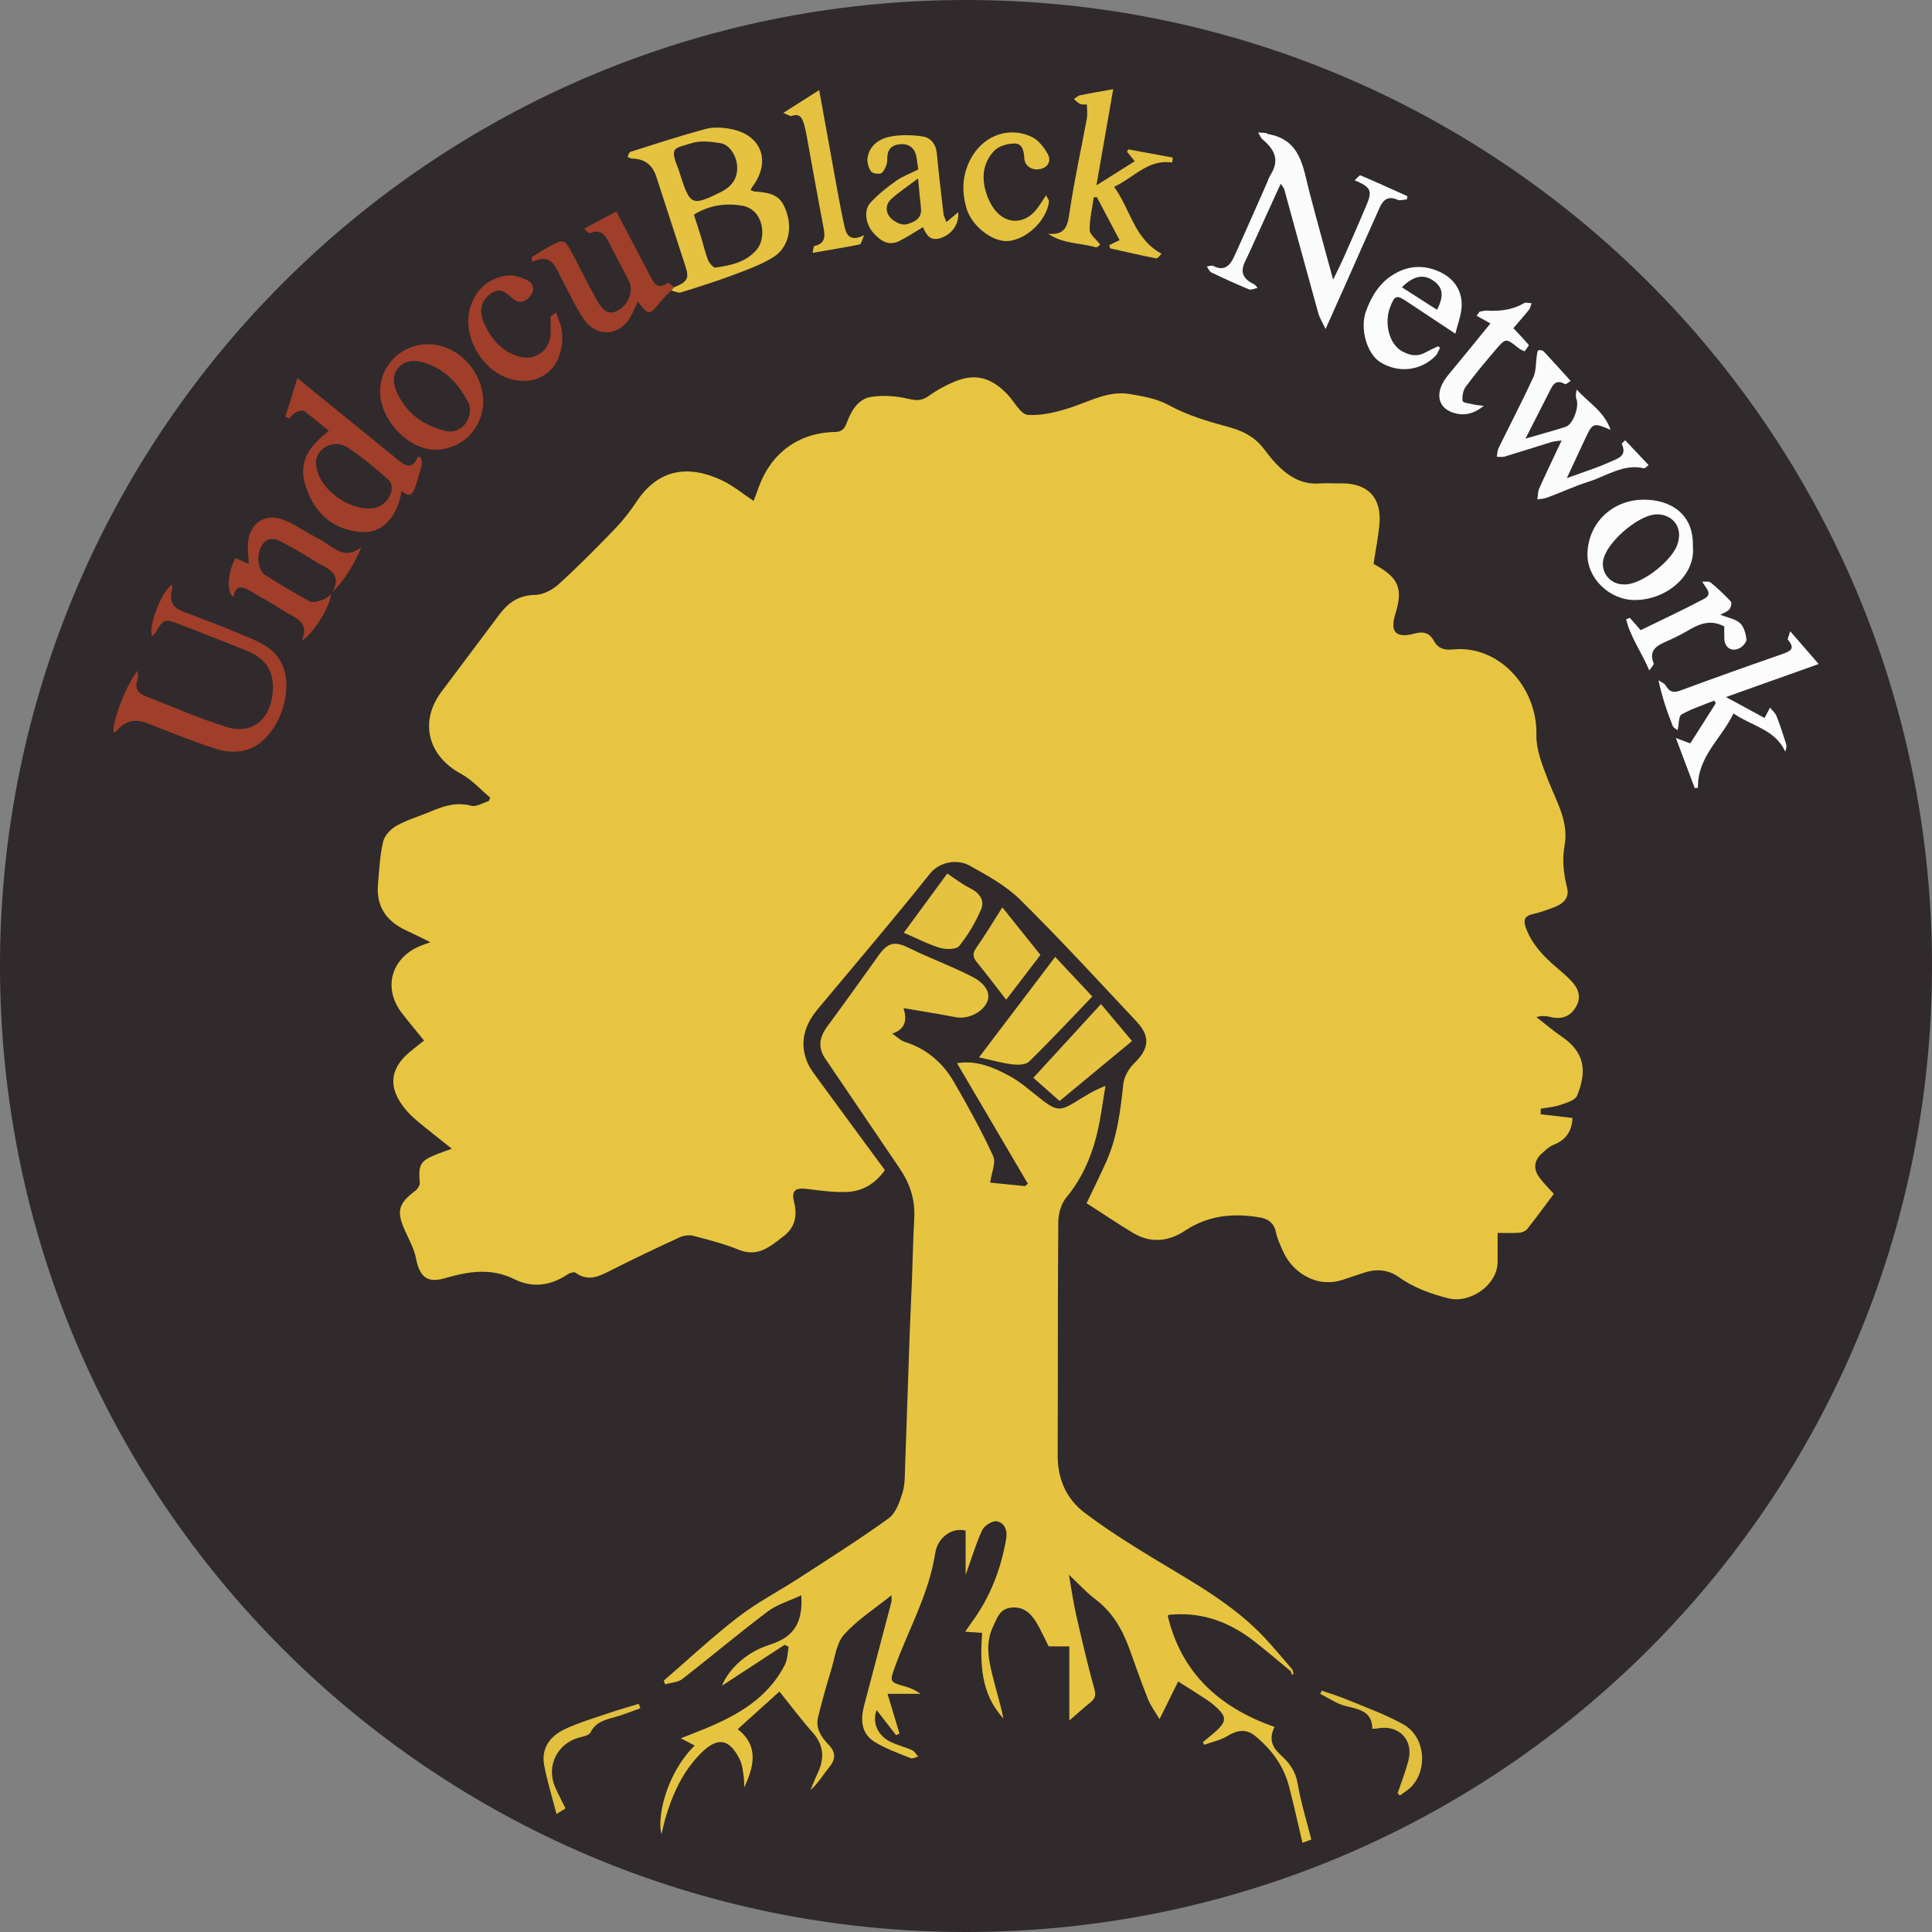 <?xml version="1.0" encoding="UTF-8"?>
<svg xmlns="http://www.w3.org/2000/svg" width="100" height="100" viewBox="0 0 100 100" fill="none">
  <rect x="0" y="0" width="100" height="100" fill="#808080" stroke="none"/>
  <g clip-path="url(#clip0_7_168)">
    <path d="M50 100C77.614 100 100 77.614 100 50C100 22.386 77.614 0 50 0C22.386 0 0 22.386 0 50C0 77.614 22.386 100 50 100Z" fill="#302A2C"></path>
    <path d="M23.39 59.461C22.762 58.959 22.183 58.511 21.621 58.042C21.37 57.833 21.127 57.602 20.926 57.345C20.126 56.327 20.129 55.362 21.193 54.462C21.426 54.265 21.67 54.083 21.95 53.859C21.547 53.362 21.162 52.906 20.799 52.434C19.807 51.143 20.241 49.583 21.761 48.958C21.902 48.9 22.05 48.852 22.28 48.77C21.815 48.543 21.414 48.338 21.006 48.149C19.988 47.676 19.463 46.904 19.564 45.763C19.629 45.024 19.662 44.274 19.831 43.559C19.907 43.241 20.234 42.901 20.536 42.733C21.084 42.428 21.702 42.255 22.284 42.007C22.963 41.716 23.628 41.501 24.398 41.707C24.658 41.777 24.997 41.552 25.3 41.462C25.324 41.402 25.349 41.343 25.374 41.284C24.87 40.864 24.416 40.349 23.85 40.044C22.144 39.124 21.694 37.346 22.851 35.803C23.849 34.472 24.845 33.141 25.845 31.811C26.305 31.2 26.845 30.806 27.683 30.794C28.099 30.788 28.59 30.536 28.91 30.245C29.926 29.323 30.891 28.345 31.843 27.358C32.254 26.933 32.621 26.455 32.949 25.962C34.079 24.262 35.639 24.042 37.379 24.869C37.948 25.138 38.447 25.558 39.008 25.929C39.096 25.691 39.188 25.453 39.274 25.214C39.906 23.452 41.337 22.394 43.22 22.36C43.636 22.352 43.739 22.117 43.85 21.829C44.08 21.223 44.435 20.65 45.08 20.545C45.708 20.443 46.395 20.498 47.019 20.644C47.437 20.743 47.723 20.745 48.07 20.495C48.443 20.226 48.855 19.998 49.276 19.808C50.379 19.311 51.212 19.481 52.072 20.338C52.1 20.365 52.128 20.393 52.154 20.421C52.502 20.792 52.835 21.452 53.203 21.474C53.974 21.52 54.793 21.309 55.541 21.053C56.489 20.729 57.398 20.229 58.431 20.39C59.138 20.5 59.887 20.635 60.501 20.972C61.492 21.516 62.547 21.817 63.613 22.108C64.326 22.302 64.943 22.615 65.4 23.21C65.612 23.486 65.823 23.766 66.064 24.016C66.67 24.644 67.363 25.091 68.293 25.024C68.659 24.999 69.028 25.024 69.395 25.019C70.778 24.993 71.519 25.748 71.4 27.117C71.342 27.792 71.205 28.459 71.095 29.184C71.085 29.178 71.148 29.217 71.213 29.253C72.398 29.917 72.626 30.484 72.226 31.767C71.933 32.707 72.242 33.057 73.219 32.792C73.7 32.662 74 32.774 74.219 33.171C74.437 33.569 74.767 33.663 75.186 33.617C77.572 33.363 79.581 35.572 79.524 38.035C79.507 38.802 79.831 39.605 80.116 40.346C80.542 41.452 81.206 42.506 80.985 43.745C80.848 44.511 80.929 45.216 81.112 45.945C81.245 46.48 80.91 46.778 80.458 46.952C80.099 47.092 79.731 47.224 79.357 47.307C78.895 47.408 78.831 47.629 78.988 48.047C79.307 48.895 79.902 49.513 80.572 50.081C80.837 50.306 81.105 50.531 81.341 50.784C81.694 51.164 81.865 51.601 81.579 52.101C81.279 52.627 80.822 52.78 80.243 52.637C80.027 52.584 79.803 52.563 79.524 52.644C79.958 52.981 80.376 53.343 80.829 53.65C82.071 54.492 82.127 55.481 81.633 56.708C81.537 56.945 81.094 57.077 80.786 57.184C80.457 57.298 80.097 57.323 79.75 57.388C79.748 57.484 79.744 57.579 79.742 57.674C80.299 57.739 80.857 57.805 81.393 57.866C81.353 58.584 81.027 59.015 80.409 59.257C80.184 59.345 79.992 59.534 79.806 59.701C79.393 60.071 79.358 60.509 79.677 60.943C79.915 61.267 80.208 61.552 80.426 61.795C79.965 62.408 79.522 63.017 79.055 63.607C78.969 63.715 78.793 63.794 78.651 63.806C78.306 63.834 77.957 63.815 77.517 63.815C77.517 64.328 77.517 64.822 77.517 65.316C77.516 66.496 76.112 67.488 74.964 67.2C74.033 66.966 73.167 66.648 72.378 66.087C71.831 65.7 71.193 65.667 70.552 65.892C70.227 66.006 69.894 66.102 69.569 66.219C68.117 66.734 66.891 65.799 66.445 64.84C66.284 64.492 66.116 64.135 66.038 63.764C65.942 63.306 65.642 63.094 65.251 63.023C63.871 62.774 62.551 62.895 61.34 63.698C60.473 64.271 59.55 64.364 58.635 63.809C57.828 63.32 57.044 62.794 56.242 62.279C56.602 61.522 56.934 60.851 57.242 60.17C57.828 58.877 57.994 57.494 58.143 56.1C58.183 55.727 58.428 55.309 58.703 55.039C59.483 54.278 59.563 53.654 58.807 52.85C56.82 50.736 54.857 48.595 52.794 46.558C52.055 45.828 51.087 45.306 50.166 44.793C49.592 44.473 48.651 44.574 48.139 45.215C46.245 47.588 44.274 49.901 42.327 52.231C41.663 53.026 41.379 53.906 41.752 54.901C41.891 55.269 42.152 55.596 42.388 55.92C43.516 57.466 44.654 59.005 45.802 60.566C45.308 61.264 44.65 61.655 43.859 61.693C43.156 61.727 42.442 61.62 41.738 61.536C41.166 61.467 40.958 61.638 41.096 62.184C41.279 62.906 41.171 63.522 40.55 63.994C39.865 64.516 39.229 65.094 38.233 64.685C37.478 64.376 36.678 64.173 35.886 63.967C35.667 63.91 35.38 63.95 35.172 64.046C33.98 64.595 32.793 65.158 31.623 65.752C31.016 66.061 30.449 66.355 29.792 65.877C29.715 65.821 29.501 65.882 29.394 65.954C28.512 66.542 27.573 66.685 26.619 66.209C25.416 65.611 24.244 65.806 23.035 66.159C22.107 66.43 21.722 66.093 21.531 65.127C21.437 64.649 21.189 64.198 20.984 63.746C20.506 62.699 20.601 62.31 21.502 61.629C21.619 61.541 21.737 61.349 21.727 61.215C21.651 60.274 21.749 60.088 22.601 59.746C22.834 59.654 23.071 59.573 23.391 59.457L23.39 59.461Z" fill="#E8C540"></path>
    <path d="M66.801 86.496C66.16 85.97 65.533 85.427 64.876 84.92C63.659 83.981 62.299 83.46 60.737 83.565C60.66 83.57 60.581 83.569 60.507 83.584C60.474 83.591 60.449 83.633 60.445 83.637C61.15 86.623 63.15 88.394 65.97 89.388C65.63 90.064 65.903 90.492 66.312 90.862C66.746 91.257 67.057 91.677 67.163 92.301C67.327 93.274 67.626 94.226 67.874 95.213C67.708 95.274 67.561 95.329 67.416 95.382C67.177 94.372 66.967 93.408 66.717 92.455C66.439 91.391 65.809 90.543 64.969 89.853C64.509 89.477 64.048 89.54 63.539 89.851C63.178 90.073 62.734 90.162 62.327 90.311C62.306 90.264 62.284 90.216 62.263 90.169C62.526 89.948 62.803 89.744 63.047 89.504C63.465 89.091 63.456 88.85 63.026 88.433C62.859 88.272 62.678 88.123 62.486 87.995C62.005 87.676 61.513 87.37 60.983 87.032C60.666 87.672 60.37 88.271 60.017 88.984C59.787 88.591 59.555 88.287 59.419 87.947C59.077 87.091 58.774 86.219 58.461 85.35C58.093 84.331 57.571 83.433 56.68 82.763C56.226 82.421 55.84 81.987 55.326 81.505C55.464 82.285 55.555 82.939 55.7 83.581C55.993 84.867 56.292 86.153 56.644 87.423C56.735 87.75 56.686 87.917 56.45 88.108C56.114 88.38 55.792 88.67 55.349 89.051V85.215H54.278C54.05 84.766 53.867 84.342 53.627 83.954C53.329 83.472 52.934 83.124 52.298 83.216C51.731 83.298 51.607 83.76 51.407 84.177C50.935 85.159 51.222 86.123 51.465 87.086C51.622 87.707 51.813 88.32 51.94 88.949C50.764 87.686 50.723 86.121 50.834 84.517C50.522 84.496 50.281 84.48 49.957 84.457C50.106 84.243 50.207 84.088 50.316 83.941C51.258 82.658 51.807 81.213 52.079 79.657C52.154 79.23 52.009 78.811 51.586 78.741C51.359 78.704 50.944 78.972 50.836 79.206C50.505 79.921 50.28 80.686 49.981 81.522V79.226C49.357 79.045 48.543 79.506 48.405 80.401C48.078 82.505 47.028 84.334 46.316 86.29C46.042 87.044 46.045 87.065 46.855 87.293C47.124 87.369 47.383 87.485 47.644 87.671H45.938C46.148 88.367 46.352 89.049 46.557 89.73C46.499 89.758 46.441 89.786 46.383 89.814C46.052 89.388 45.723 88.963 45.373 88.512C45.131 89.155 45.429 89.831 46.083 90.152C46.444 90.33 46.846 90.424 47.215 90.591C47.343 90.649 47.424 90.809 47.527 90.922C47.395 90.952 47.237 91.044 47.136 91.002C46.487 90.734 45.803 90.507 45.222 90.127C44.588 89.713 44.534 89.015 44.717 88.314C45.19 86.512 45.667 84.71 46.141 82.908C46.159 82.838 46.143 82.759 46.143 82.569C45.271 83.271 44.374 83.841 43.691 84.602C43.292 85.046 43.215 85.792 43.027 86.413C42.779 87.23 42.544 88.053 42.342 88.884C42.203 89.452 42.511 89.914 42.876 90.291C43.277 90.706 43.264 91.05 42.913 91.481C42.599 91.866 42.348 92.302 41.948 92.658C42.066 92.377 42.174 92.091 42.307 91.816C42.679 91.046 42.663 90.348 42.062 89.672C41.474 89.012 40.945 88.3 40.344 87.553C39.613 88.213 38.929 88.828 38.185 89.499C39.291 90.374 39.026 91.43 38.523 92.513C38.513 92.309 38.521 92.103 38.488 91.905C38.443 91.626 38.416 91.328 38.295 91.08C37.75 89.972 37.131 89.876 36.241 90.785C35.314 91.73 34.789 92.909 34.426 94.166C34.364 94.378 34.321 94.595 34.238 94.936C33.987 94.007 34.533 91.74 35.959 90.349C35.729 90.229 35.514 90.117 35.236 89.973C35.687 89.795 36.108 89.638 36.521 89.466C38.211 88.763 39.759 87.874 40.629 86.162C40.766 85.891 40.761 85.548 40.821 85.237C40.751 85.202 40.681 85.169 40.612 85.134C39.558 85.822 38.506 86.51 37.374 87.25C37.679 86.462 38.479 85.704 39.361 85.314C39.607 85.205 39.869 85.128 40.12 85.03C41.13 84.636 41.566 83.909 41.474 82.573C40.852 82.865 40.22 83.045 39.73 83.414C38.233 84.543 36.799 85.757 35.315 86.906C35.086 87.083 34.728 87.092 34.429 87.179C34.405 87.116 34.38 87.052 34.356 86.99C35.635 85.886 36.871 84.727 38.207 83.698C39.197 82.935 40.323 82.353 41.376 81.67C42.929 80.66 44.499 79.671 45.999 78.586C46.369 78.319 46.567 77.74 46.714 77.263C46.851 76.817 46.833 76.319 46.85 75.842C46.935 73.553 47.006 71.265 47.087 68.977C47.119 68.093 47.166 67.21 47.2 66.328C47.242 65.233 47.262 64.135 47.322 63.041C47.374 62.093 47.094 61.257 46.573 60.487C45.424 58.789 44.273 57.093 43.123 55.397C42.993 55.205 42.866 55.009 42.733 54.82C42.32 54.233 42.405 53.691 42.82 53.129C43.729 51.901 44.612 50.655 45.504 49.414C45.965 48.772 46.329 48.713 47.036 49.062C47.812 49.444 48.617 49.765 49.407 50.119C49.724 50.261 50.039 50.408 50.348 50.57C51.005 50.917 51.284 51.395 51.105 51.835C50.873 52.404 50.093 52.771 49.47 52.65C48.581 52.477 47.685 52.338 46.763 52.179C46.991 52.861 46.797 53.301 46.181 53.498C46.442 53.676 46.613 53.858 46.82 53.923C47.95 54.279 48.794 54.999 49.373 55.998C50.099 57.25 50.801 58.522 51.405 59.836C51.562 60.178 51.319 60.705 51.251 61.213C51.822 61.27 52.438 61.333 53.056 61.394C53.105 61.352 53.155 61.31 53.203 61.27C51.992 59.209 50.78 57.15 49.534 55.03C50.55 54.866 51.412 55.244 52.216 55.672C52.857 56.012 53.404 56.529 53.988 56.972C54.671 57.487 54.895 57.507 55.628 57.059C56.117 56.759 56.596 56.441 57.22 56.205C57.064 57.091 56.964 57.991 56.737 58.858C56.441 59.995 55.962 61.051 55.193 61.98C54.928 62.301 54.78 62.814 54.777 63.241C54.743 67.266 54.762 71.293 54.745 75.319C54.739 76.546 55.188 77.58 56.138 78.299C57.277 79.158 58.489 79.924 59.711 80.666C61.728 81.891 63.813 83.014 65.451 84.764C65.952 85.299 66.419 85.867 66.901 86.42C66.867 86.447 66.833 86.474 66.799 86.501L66.801 86.496Z" fill="#E6C440"></path>
    <path d="M34.881 14.871C35.576 14.599 35.681 14.407 35.486 13.807C34.978 12.25 34.473 10.691 33.966 9.133C33.769 8.525 33.35 8.216 32.709 8.207C32.633 8.206 32.556 8.151 32.479 8.121C32.528 8.031 32.558 7.883 32.628 7.86C33.917 7.451 35.205 7.03 36.509 6.678C36.909 6.57 37.374 6.593 37.789 6.669C39.409 6.96 39.933 8.336 38.952 9.653C38.92 9.698 38.897 9.75 38.849 9.835C38.926 9.865 38.987 9.908 39.051 9.912C40.13 9.979 40.472 10.21 40.736 11.059C41.005 11.922 40.774 12.844 40.021 13.314C39.395 13.704 38.681 13.96 37.985 14.221C37.084 14.558 36.165 14.851 35.245 15.134C35.101 15.178 34.909 15.071 34.741 15.035C34.787 14.98 34.834 14.926 34.88 14.871H34.881ZM35.917 11.111C36.056 11.544 36.183 11.928 36.3 12.314C36.417 12.697 36.5 13.092 36.649 13.462C36.714 13.624 36.924 13.865 37.038 13.849C37.84 13.734 38.637 13.571 39.191 12.891C39.672 12.299 39.555 10.832 38.392 10.642C37.553 10.505 36.714 10.617 35.917 11.111ZM38.158 8.705C38.16 8.119 37.792 7.49 37.284 7.408C36.792 7.329 36.237 7.264 35.783 7.413C34.944 7.687 34.635 7.579 35.091 8.693C35.148 8.833 35.186 8.98 35.233 9.124C35.722 10.626 35.833 10.667 37.287 9.953C37.814 9.695 38.15 9.317 38.158 8.705Z" fill="#E5C240"></path>
    <path d="M66.287 9.51C65.869 10.429 65.484 11.274 65.098 12.121C64.885 12.587 64.678 13.058 64.452 13.519C64.204 14.027 64.294 14.366 64.786 14.649C64.876 14.701 64.983 14.724 65.088 14.907C64.936 14.933 64.757 15.022 64.635 14.972C63.979 14.702 63.335 14.406 62.695 14.098C62.594 14.049 62.542 13.898 62.466 13.793C62.578 13.781 62.715 13.721 62.799 13.765C63.372 14.064 63.672 13.736 63.879 13.283C64.45 12.033 64.998 10.772 65.555 9.516C65.623 9.36 65.674 9.194 65.764 9.051C66.248 8.278 65.976 7.747 65.35 7.216C65.246 7.129 65.198 6.977 65.123 6.855C65.262 6.865 65.4 6.872 65.537 6.888C65.572 6.892 65.602 6.934 65.638 6.94C67.329 7.231 67.439 8.646 67.77 9.916C68.152 11.385 68.561 12.847 69.002 14.476C69.234 13.993 69.409 13.652 69.563 13.303C69.956 12.413 70.349 11.522 70.726 10.626C71.044 9.867 70.964 9.693 70.117 9.33C70.241 9.222 70.37 9.056 70.419 9.077C71.234 9.422 72.04 9.791 72.848 10.155C72.837 10.212 72.827 10.267 72.817 10.324C72.65 10.331 72.457 10.398 72.32 10.336C71.843 10.123 71.587 10.351 71.412 10.743C70.849 11.992 70.298 13.246 69.742 14.498C69.394 15.278 69.045 16.058 68.612 17.029C68.438 16.659 68.299 16.445 68.234 16.209C67.641 14.073 67.061 11.934 66.473 9.798C66.455 9.729 66.393 9.671 66.287 9.513V9.51Z" fill="#FBFBFB"></path>
    <path d="M7.124 34.714C7.124 34.87 7.165 35.039 7.116 35.177C6.969 35.593 7.122 35.87 7.495 36.017C8.899 36.57 10.286 37.176 11.722 37.627C13.078 38.052 14.033 37.191 14.12 35.773C14.19 34.644 13.677 34.035 12.712 33.657C11.559 33.206 10.414 32.737 9.256 32.3C8.494 32.013 8.465 32.041 8.036 32.773C8.002 32.83 7.931 32.865 7.871 32.915C7.648 32.433 8.43 30.447 8.922 30.274C8.91 30.399 8.913 30.508 8.887 30.61C8.757 31.137 8.967 31.46 9.462 31.649C10.473 32.035 11.491 32.409 12.486 32.835C13.262 33.166 14.097 33.443 14.541 34.261C15.328 35.709 14.377 38.301 12.808 38.803C12.33 38.957 11.719 38.93 11.234 38.778C10 38.389 8.802 37.886 7.592 37.424C6.962 37.184 6.441 37.324 6.031 37.845C6.002 37.881 5.931 37.885 5.88 37.904C5.764 37.558 6.465 35.521 7.124 34.714Z" fill="#A03E29"></path>
    <path d="M21.786 23.685C21.802 23.813 21.855 23.95 21.827 24.067C21.742 24.424 21.628 24.774 21.52 25.126C21.401 25.511 21.243 25.823 20.787 25.412C20.552 26.829 19.753 27.63 18.663 27.536C17.393 27.427 16.492 26.752 15.985 25.596C15.387 24.235 15.671 23.352 17.019 22.302C16.579 21.944 16.162 21.579 15.713 21.259C15.63 21.2 15.405 21.293 15.272 21.365C15.157 21.428 15.079 21.562 14.986 21.664C14.915 21.633 14.843 21.6 14.772 21.569C14.965 20.944 15.158 20.32 15.389 19.569C16.39 20.381 17.27 21.095 18.149 21.811C18.974 22.481 19.8 23.152 20.626 23.823C21.005 24.131 21.367 24.309 21.629 23.638C21.681 23.654 21.734 23.67 21.786 23.685ZM19.053 26.319C19.124 26.312 19.303 26.317 19.467 26.272C20.123 26.091 20.528 25.217 20.102 24.831C19.445 24.237 18.752 23.672 18.019 23.178C17.607 22.9 17.071 22.907 16.665 23.269C16.291 23.602 16.301 24.051 16.459 24.501C16.786 25.43 17.981 26.302 19.053 26.319Z" fill="#A03E29"></path>
    <path d="M60.672 8.412C59.431 8.227 58.712 9.174 57.666 9.672C58.513 10.83 58.691 12.352 60.122 13.134C60.037 13.212 59.924 13.388 59.849 13.373C59.05 13.22 58.257 13.036 57.463 12.855C57.445 12.851 57.442 12.786 57.415 12.688C57.558 12.619 57.713 12.544 57.95 12.429C57.556 11.684 57.165 10.945 56.774 10.206C56.721 10.207 56.666 10.208 56.613 10.209C56.533 10.774 56.392 11.341 56.401 11.905C56.405 12.141 56.728 12.371 56.948 12.657C56.943 12.659 56.8 12.824 56.713 12.799C55.909 12.566 55.015 12.627 54.256 12.101C55.178 12.181 55.263 11.659 55.365 10.96C55.6 9.344 55.958 7.745 56.254 6.137C56.294 5.916 56.259 5.68 56.259 5.412C56.12 5.402 55.998 5.422 55.905 5.379C55.785 5.323 55.688 5.215 55.583 5.13C55.686 5.063 55.783 4.957 55.895 4.934C56.435 4.821 56.979 4.731 57.619 4.616C57.328 6.284 57.057 7.842 56.751 9.593C57.467 9.142 58.083 8.755 58.735 8.344C58.569 8.141 58.45 7.997 58.333 7.852C58.355 7.812 58.376 7.772 58.398 7.731C59.166 7.872 59.935 8.014 60.705 8.155C60.694 8.24 60.684 8.324 60.673 8.409L60.672 8.412Z" fill="#E4C13F"></path>
    <path d="M81.298 19.715C81.178 19.787 81.051 19.908 81.008 19.884C80.488 19.586 80.349 19.974 80.173 20.321C79.785 21.09 79.391 21.856 78.96 22.701C79.72 22.481 80.384 22.302 81.038 22.093C81.419 21.971 81.746 21.063 81.601 20.671C81.545 20.521 81.557 20.345 81.616 20.166C82.209 20.837 83.031 21.284 83.365 22.25C82.472 21.865 82.441 21.877 82.053 22.699C81.754 23.335 81.458 23.973 81.098 24.749C81.664 24.547 82.137 24.381 82.608 24.208C82.855 24.117 83.098 24.017 83.336 23.909C83.731 23.73 84.237 23.617 83.944 22.979C83.933 22.953 84.037 22.876 84.12 22.788C84.522 23.215 84.912 23.628 85.331 24.072C85.233 24.143 85.148 24.251 85.091 24.237C84.029 23.995 83.178 24.628 82.251 24.923C81.514 25.158 80.806 25.485 80.08 25.758C79.922 25.817 79.744 25.821 79.574 25.85C79.603 25.66 79.594 25.452 79.67 25.282C80.027 24.484 80.408 23.695 80.83 22.798C80.598 22.834 80.442 22.838 80.296 22.883C79.49 23.129 78.686 23.39 77.878 23.633C77.755 23.67 77.611 23.641 77.476 23.642C77.504 23.492 77.501 23.327 77.565 23.194C78.163 21.972 78.794 20.766 79.363 19.531C79.516 19.198 79.487 18.779 79.546 18.401C79.562 18.307 79.57 18.163 79.627 18.136C79.697 18.102 79.849 18.134 79.905 18.193C80.364 18.68 80.811 19.18 81.295 19.715H81.298Z" fill="#FBFBFB"></path>
    <path d="M91.333 37.163C91.456 36.929 91.536 36.778 91.616 36.627C91.731 36.772 91.888 36.9 91.954 37.064C92.139 37.536 92.294 38.021 92.449 38.505C92.483 38.612 92.466 38.735 92.403 38.902C91.885 37.758 90.695 37.592 89.724 36.927C89.114 38.223 87.855 39.158 87.885 40.772L87.72 40.795C87.412 39.977 87.103 39.158 86.743 38.2C87.055 38.317 87.248 38.389 87.488 38.479C87.922 37.797 88.366 37.096 88.809 36.398L88.728 36.262C88.158 36.493 87.566 36.683 87.035 36.981C86.883 37.067 86.907 37.469 86.836 37.791C86.796 37.759 86.627 37.69 86.58 37.572C86.29 36.835 86.026 36.087 85.844 35.211C85.972 35.301 86.148 35.365 86.22 35.488C86.409 35.814 86.614 35.876 86.979 35.741C88.724 35.094 90.478 34.471 92.235 33.859C92.65 33.715 92.951 33.593 92.546 33.119C92.505 33.07 92.597 32.906 92.66 32.673C93.183 33.276 93.624 33.785 94.133 34.37C92.484 34.958 90.939 35.508 89.337 36.079C90.038 36.459 90.677 36.806 91.333 37.162V37.163Z" fill="#FCFCFC"></path>
    <path d="M18.715 28.312C18.333 29.172 17.909 29.947 17.222 30.638C17.729 29.617 16.915 29.435 16.394 29.107C15.806 28.736 15.206 28.381 14.593 28.053C14.21 27.849 13.812 27.786 13.536 28.253C13.272 28.7 13.345 29.521 13.699 29.743C14.47 30.224 15.243 30.706 16.044 31.131C16.214 31.221 16.514 31.095 16.743 31.031C16.867 30.997 16.969 30.881 17.133 30.766C17.096 31.406 16.091 32.987 15.626 33.129C16.038 32.2 15.288 31.993 14.759 31.66C14.187 31.3 13.599 30.964 13.015 30.622C12.609 30.384 12.208 30.189 12.079 30.907C11.712 30.633 11.786 29.614 12.191 28.888C12.408 28.985 12.629 29.083 12.88 29.194C12.861 28.824 12.816 28.5 12.829 28.178C12.872 27.099 13.715 26.511 14.712 26.92C15.333 27.174 15.887 27.587 16.494 27.883C17.172 28.212 17.759 29.077 18.717 28.313L18.715 28.312Z" fill="#A03E29"></path>
    <path d="M54.615 49.528C55.276 50.233 55.864 50.861 56.538 51.579C55.437 52.724 54.377 53.862 53.265 54.949C53.091 55.12 52.68 55.124 52.393 55.09C51.853 55.023 51.324 54.872 50.672 54.73C52.013 52.962 53.287 51.281 54.616 49.529L54.615 49.528Z" fill="#E6C340"></path>
    <path d="M34.881 14.871C34.835 14.926 34.788 14.98 34.742 15.035C34.556 15.229 34.356 15.413 34.187 15.621C33.608 16.34 33.573 16.344 33.019 15.609C32.905 15.85 32.805 16.069 32.698 16.283C32.139 17.405 30.904 17.531 30.199 16.494C29.767 15.859 29.458 15.141 29.085 14.465C28.765 13.886 28.614 13.052 27.529 13.563C27.529 13.478 27.529 13.393 27.528 13.308C27.811 13.133 28.085 12.942 28.379 12.786C29.207 12.348 29.215 12.351 29.656 13.181C30.072 13.966 30.46 14.766 30.896 15.54C31.255 16.176 31.559 16.298 31.987 16.069C32.524 15.781 32.809 15.055 32.557 14.552C32.211 13.862 31.834 13.187 31.488 12.496C31.29 12.099 31.043 11.874 30.571 12.059C30.498 12.088 30.383 12.012 30.243 11.835C30.785 11.544 31.326 11.252 31.901 10.943C32.489 12.064 33.039 13.124 33.601 14.179C33.806 14.563 33.967 15.074 34.578 14.634C34.608 14.613 34.778 14.786 34.883 14.869L34.881 14.871Z" fill="#9F3E29"></path>
    <path d="M47.529 8.773C47.494 8.53 47.469 8.344 47.441 8.159C47.365 7.662 47.047 7.412 46.551 7.47C46.078 7.526 45.914 7.796 45.923 8.27C45.928 8.501 45.806 8.785 45.644 8.949C45.558 9.036 45.163 8.987 45.086 8.876C44.949 8.679 44.863 8.371 44.907 8.138C45.023 7.519 45.52 7.177 46.076 7.071C46.621 6.967 47.212 6.979 47.764 7.064C48.172 7.127 48.444 7.456 48.489 7.93C48.588 8.972 48.711 10.013 48.833 11.053C48.846 11.178 48.915 11.296 48.984 11.493C49.216 11.301 49.399 11.151 49.596 10.987C49.654 11.605 49.256 12.157 48.652 12.334C48.122 12.489 47.935 12.12 47.773 11.758C47.365 12 46.974 12.258 46.559 12.47C45.987 12.762 45.558 12.451 45.201 12.05C44.809 11.611 44.698 10.895 45.034 10.517C45.422 10.079 45.898 9.707 46.378 9.364C46.719 9.121 47.128 8.974 47.53 8.772L47.529 8.773ZM47.52 9.238C47.011 9.622 46.552 9.923 46.148 10.285C45.809 10.587 45.82 11.008 46.126 11.31C46.313 11.495 46.678 11.669 46.902 11.612C47.283 11.514 47.736 11.341 47.669 10.765C47.615 10.312 47.579 9.857 47.52 9.24V9.238Z" fill="#E4C240"></path>
    <path d="M22.151 17.817C23.654 17.814 24.993 19.192 25.009 20.755C25.023 22.152 23.909 23.283 22.521 23.278C21.133 23.273 19.677 21.736 19.674 20.27C19.672 18.909 20.772 17.82 22.151 17.817ZM24.329 21.191C24.317 21.138 24.314 20.974 24.247 20.843C23.7 19.79 22.926 18.987 21.728 18.714C20.816 18.506 20.137 19.259 20.471 20.126C20.928 21.314 21.854 22.013 23.064 22.307C23.719 22.466 24.319 21.942 24.33 21.191H24.329Z" fill="#A13E29"></path>
    <path d="M87.623 28.271C87.774 29.764 86.283 31.045 84.636 31.058C83.321 31.069 82.148 29.943 82.166 28.68C82.188 27.083 83.448 25.866 85.08 25.863C86.463 25.859 87.673 26.599 87.623 28.27V28.271ZM84.016 30.247C84.88 30.334 86.483 29.084 86.806 28.224C87.198 27.181 86.416 26.534 85.624 26.633C84.699 26.749 83.133 28.098 82.978 29.02C82.871 29.66 83.362 30.242 84.016 30.248V30.247Z" fill="#FCFCFC"></path>
    <path d="M74.538 18.003C74.459 18.145 74.407 18.314 74.298 18.426C73.522 19.208 72.358 19.327 71.427 18.735C70.758 18.309 70.372 17.015 70.705 16.104C70.986 15.329 71.412 14.631 72.151 14.19C72.959 13.707 73.811 13.708 74.615 14.119C75.316 14.477 75.714 15.115 75.65 15.932C75.617 16.349 75.457 16.756 75.328 17.272C74.405 16.66 73.603 16.129 72.802 15.597C72.283 15.251 72.188 15.288 71.956 15.888C71.635 16.713 71.894 17.809 72.571 18.181C73.001 18.417 73.37 18.471 73.792 18.238C74.001 18.123 74.22 18.027 74.434 17.921C74.469 17.949 74.504 17.977 74.537 18.005L74.538 18.003ZM72.563 14.871C73.191 15.273 73.781 15.652 74.38 16.036C74.744 15.336 74.685 14.9 74.249 14.569C73.723 14.171 73.192 14.243 72.563 14.87V14.871Z" fill="#FCFCFC"></path>
    <path d="M53.486 55.787C54.671 54.495 55.801 53.264 56.987 51.97C57.535 52.623 58.048 53.235 58.593 53.885C57.335 54.927 56.107 55.942 54.845 56.987C54.397 56.591 53.97 56.214 53.486 55.787Z" fill="#E5C240"></path>
    <path d="M54.147 10.107C54.217 10.265 54.305 10.363 54.294 10.448C54.165 11.414 53.158 12.379 52.198 12.474C51.399 12.553 50.287 11.709 50.019 10.764C49.751 9.821 49.816 8.898 50.349 8.043C51.016 6.972 52.281 6.544 53.412 7.091C53.758 7.258 54.052 7.641 54.243 7.993C54.409 8.301 54.274 8.649 53.857 8.747C53.434 8.845 53.045 8.603 53.021 8.214C52.999 7.842 52.935 7.428 52.517 7.427C52.156 7.427 51.685 7.56 51.452 7.812C50.829 8.483 50.787 9.316 51.107 10.163C51.181 10.359 51.28 10.552 51.395 10.728C51.983 11.622 52.996 11.666 53.655 10.827C53.817 10.619 53.955 10.389 54.148 10.106L54.147 10.107Z" fill="#E4C240"></path>
    <path d="M28.787 16.173C28.828 16.299 28.856 16.431 28.912 16.549C29.278 17.316 29.109 18.495 28.538 19.11C27.983 19.709 27.104 19.879 26.231 19.553C24.844 19.037 23.926 17.308 24.334 15.931C24.612 14.995 25.265 14.413 26.22 14.263C26.55 14.21 26.944 14.337 27.262 14.485C27.602 14.643 27.707 14.981 27.456 15.31C27.219 15.621 26.886 15.757 26.553 15.466C26.185 15.144 25.854 14.827 25.354 15.234C24.862 15.635 24.776 16.122 25.084 16.788C25.457 17.596 26.009 18.217 26.894 18.463C27.736 18.695 28.497 18.1 28.501 17.226C28.503 16.939 28.501 16.652 28.501 16.366C28.596 16.302 28.691 16.237 28.786 16.173H28.787Z" fill="#A03E29"></path>
    <path d="M40.542 5.844C41.206 5.423 41.755 5.074 42.401 4.664C42.743 6.553 43.055 8.291 43.373 10.027C43.48 10.608 43.591 11.19 43.721 11.765C43.824 12.221 44.056 12.508 44.729 12.171C44.613 12.43 44.577 12.637 44.504 12.652C43.713 12.81 42.917 12.94 42.059 13.087C42.102 12.899 42.108 12.744 42.145 12.736C42.773 12.597 42.701 12.176 42.611 11.702C42.306 10.112 42.024 8.517 41.733 6.924C41.705 6.773 41.672 6.621 41.629 6.473C41.535 6.148 41.429 5.842 40.972 6.001C40.9 6.027 40.788 5.938 40.542 5.845V5.844Z" fill="#E4C240"></path>
    <path d="M46.781 48.279C47.587 47.181 48.327 46.172 49.029 45.215C49.442 45.485 49.801 45.772 50.202 45.969C50.692 46.208 50.984 46.593 50.78 47.071C50.494 47.743 50.108 48.393 49.651 48.961C49.5 49.148 48.966 49.152 48.66 49.062C48.043 48.878 47.463 48.572 46.781 48.28V48.279Z" fill="#E5C340"></path>
    <path d="M89.248 32.424C88.509 32.035 87.922 32.308 87.333 32.657C86.959 32.878 86.563 33.065 86.165 33.239C85.671 33.456 85.349 33.728 85.593 34.334C85.621 34.402 85.468 34.544 85.366 34.702C84.965 33.749 84.389 32.974 84.169 32.063C84.231 32.034 84.294 32.006 84.357 31.977C84.528 32.171 84.699 32.365 84.921 32.617C86.013 32.083 87.119 31.57 88.195 31C88.674 30.747 88.321 30.484 88.105 30.105C88.254 30.117 88.449 30.074 88.544 30.152C88.915 30.457 89.267 30.788 89.593 31.141C89.65 31.202 89.591 31.448 89.51 31.543C89.408 31.663 89.228 31.716 89.042 31.821C89.407 31.964 89.799 32.027 90.056 32.248C90.262 32.424 90.356 32.785 90.397 33.078C90.415 33.215 90.226 33.447 90.073 33.531C89.645 33.769 89.272 33.539 89.25 33.058C89.241 32.846 89.249 32.635 89.249 32.423L89.248 32.424Z" fill="#FCFCFC"></path>
    <path d="M76.799 21.006C76.24 21.465 75.71 21.531 75.193 21.354C74.35 21.063 74.273 20.231 74.963 19.407C75.681 18.547 76.384 17.673 77.144 16.742C76.883 16.595 76.656 16.47 76.43 16.343L76.581 16.134C76.704 16.114 76.826 16.07 76.945 16.077C77.626 16.115 78.279 16.049 78.883 15.69C78.978 15.633 79.143 15.692 79.276 15.697C79.231 15.81 79.212 15.943 79.139 16.034C78.879 16.36 78.601 16.672 78.331 16.988C78.606 17.28 78.88 17.556 79.127 17.856C79.151 17.885 78.996 18.061 78.91 18.188C78.793 18.126 78.685 18.086 78.599 18.017C77.948 17.497 77.939 17.486 77.412 18.106C76.881 18.729 76.353 19.358 75.867 20.016C75.726 20.208 75.67 20.52 75.705 20.758C75.717 20.849 76.097 20.891 76.312 20.943C76.433 20.972 76.559 20.976 76.799 21.006Z" fill="#FBFBFB"></path>
    <path d="M53.853 49.428C53.248 50.22 52.665 50.981 52.08 51.745C51.552 51.067 51.079 50.436 50.579 49.826C50.369 49.569 50.313 49.374 50.523 49.072C50.985 48.412 51.401 47.717 51.881 46.965C52.556 47.807 53.178 48.585 53.853 49.428Z" fill="#E4C240"></path>
    <path d="M72.343 92.811C72.53 92.251 72.748 91.701 72.898 91.131C73.183 90.049 72.386 89.242 71.286 89.467C71.23 89.479 71.171 89.474 71.03 89.481C71.027 88.576 70.347 88.473 69.648 88.303C69.187 88.192 68.771 87.891 68.336 87.676C68.362 87.62 68.386 87.563 68.412 87.507C68.866 87.666 69.331 87.805 69.776 87.991C70.748 88.398 71.755 88.75 72.664 89.271C73.741 89.886 73.916 91.51 73.094 92.436C72.917 92.635 72.67 92.772 72.455 92.937C72.417 92.895 72.38 92.853 72.343 92.812V92.811Z" fill="#E1BF3F"></path>
    <path d="M33.145 88.419C32.69 88.579 32.242 88.767 31.778 88.892C31.284 89.024 30.829 89.148 30.566 89.669C30.489 89.821 30.185 89.883 29.972 89.938C28.849 90.234 28.263 91.412 28.728 92.487C28.888 92.858 29.081 93.216 29.272 93.605C29.163 93.671 29.057 93.736 28.805 93.892C28.573 92.995 28.317 92.186 28.165 91.358C28.003 90.477 28.485 89.853 29.234 89.501C29.955 89.162 30.73 88.935 31.487 88.676C32.007 88.498 32.538 88.351 33.064 88.189C33.091 88.266 33.119 88.343 33.145 88.42V88.419Z" fill="#E1BF3F"></path>
    <path d="M66.903 86.414C66.919 86.496 66.934 86.579 66.948 86.662C66.924 86.666 66.9 86.671 66.877 86.677C66.851 86.616 66.827 86.556 66.801 86.496C66.835 86.47 66.87 86.442 66.903 86.415V86.414Z" fill="#E6C440"></path>
  </g>
  <defs>
    <clipPath id="clip0_7_168">
      <rect width="100" height="100" fill="white"></rect>
    </clipPath>
  </defs>
</svg>

